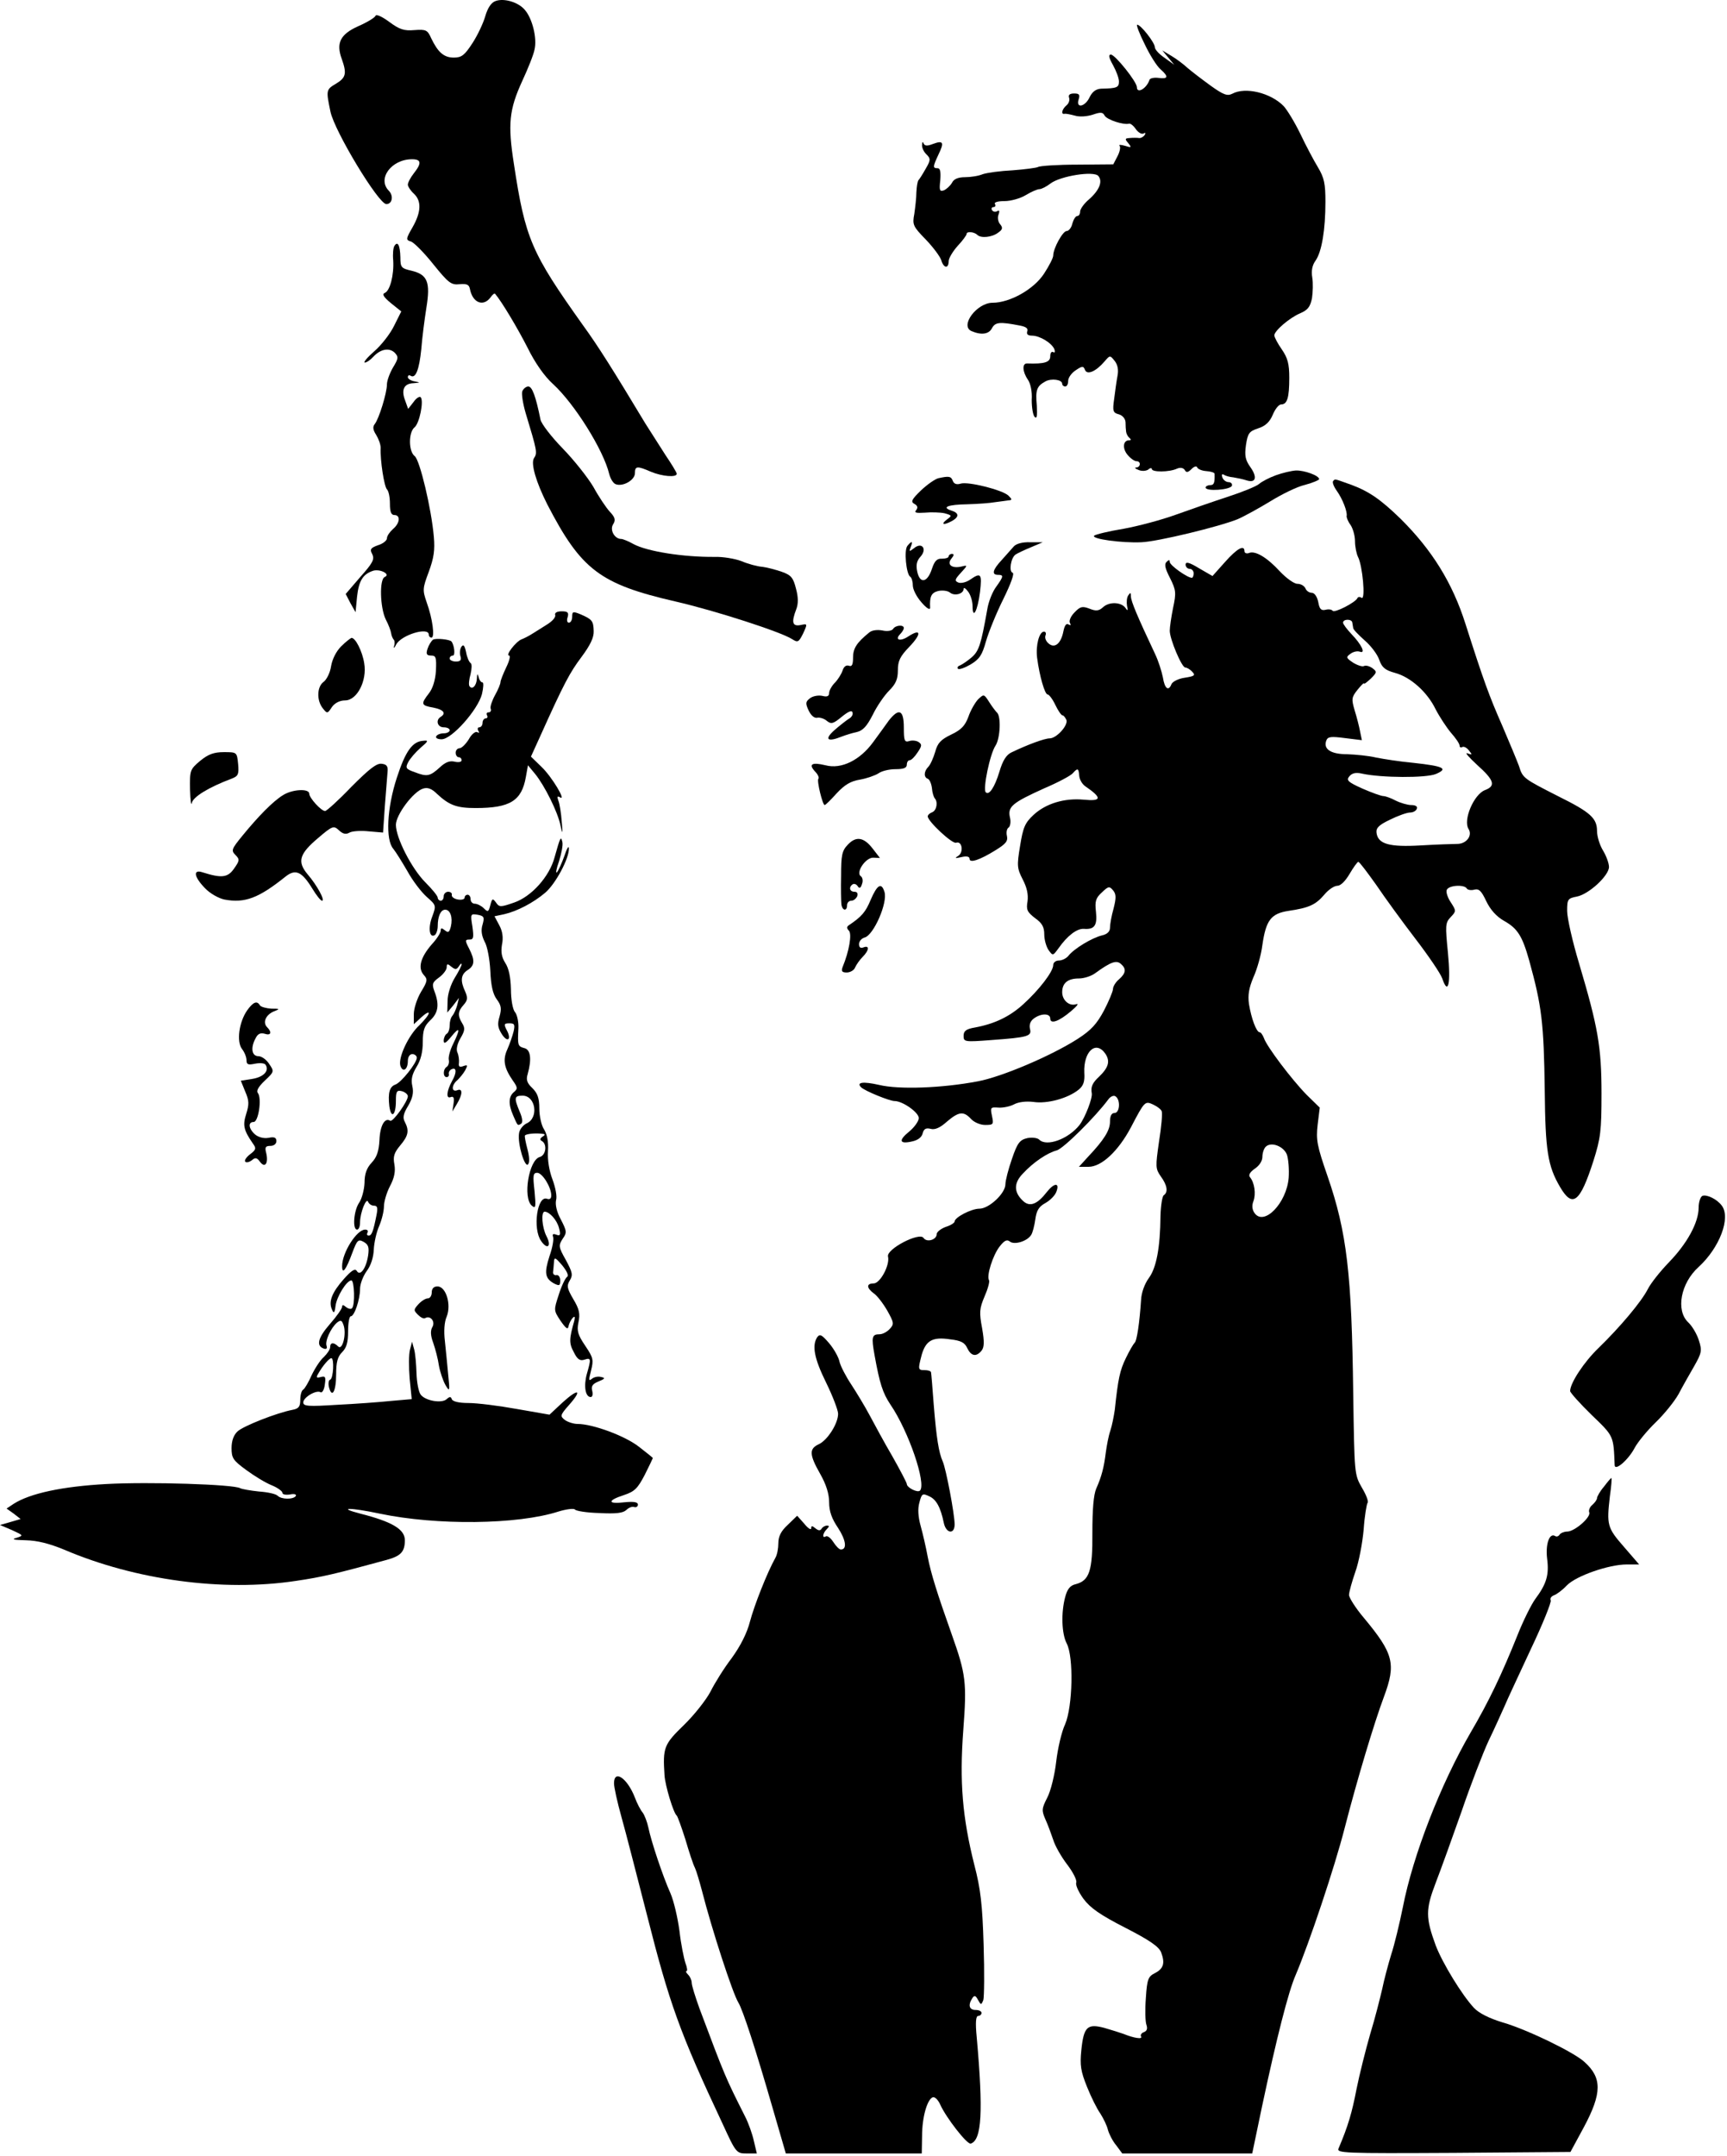 <?xml version="1.0" encoding="UTF-8"?> <svg xmlns="http://www.w3.org/2000/svg" width="578" height="721" viewBox="0 0 578 721" fill="none"> <path d="M165.8 0.365C164.4 0.865 163.2 2.665 162.4 5.465C161.7 7.865 159.8 11.865 158.1 14.465C155.5 18.465 154.5 19.265 151.9 19.265C148.6 19.265 146.6 17.565 144.3 12.765C143.1 10.065 142.6 9.765 138.7 10.065C135.2 10.365 133.7 9.865 130.2 7.265C127.9 5.565 125.9 4.665 125.7 5.265C125.5 5.865 122.9 7.465 119.9 8.765C113.9 11.465 112.4 14.365 114.4 19.765C116.1 24.565 115.8 25.965 112.5 27.965C109.1 29.965 109.1 30.165 110.6 37.365C112 43.965 126.7 68.265 129.3 68.265C131.3 68.265 131.8 65.465 130.1 63.765C126.2 59.765 131 53.265 137.9 53.265C141 53.265 141.2 54.565 138.5 57.965C137.4 59.365 136.5 61.065 136.5 61.765C136.5 62.365 137.4 63.765 138.5 64.765C141.1 67.165 141 70.865 138.1 75.965C135.8 79.965 135.8 80.265 137.5 80.765C138.5 81.065 141.9 84.465 145 88.365C150.1 94.665 151 95.365 153.8 95.065C156.3 94.865 157 95.165 157.3 96.765C158.2 101.265 161.7 102.665 164.1 99.565C164.8 98.565 165.5 97.965 165.7 98.265C168 100.965 173.4 110.065 176.6 116.365C179 121.265 182.2 125.865 185.1 128.465C192.3 135.065 202 150.565 203.9 158.565C204.3 160.065 205.2 161.665 206.1 161.965C208.5 162.865 212.5 160.565 212.5 158.265C212.5 155.865 213.2 155.765 217.8 157.765C221.6 159.365 226.5 159.765 226.5 158.465C226.5 158.065 224.8 155.265 222.7 152.165C220.7 149.065 217.7 144.365 216 141.665C205.4 124.065 200.2 115.765 195.1 108.765C177.8 84.465 175.8 79.865 172 54.865C169.9 41.465 170.4 36.665 174.8 27.065C176.7 22.965 178.6 18.265 178.9 16.565C179.8 12.865 178.2 6.265 175.7 3.365C173.6 0.765 168.7 -0.735 165.8 0.365Z" fill="black"></path> <path d="M383.1 14.764C384.8 18.364 387.2 22.165 388.4 23.165C391.2 25.665 391 26.465 387.8 26.064C386.2 25.864 384.8 26.165 384.7 26.765C383.7 29.665 380.5 31.465 380.5 29.165C380.5 27.364 373.2 18.265 371.8 18.265C370.9 18.265 371.1 19.265 372.5 21.765C373.6 23.765 374.5 26.165 374.5 27.265C374.5 29.265 373.8 29.564 368.5 29.665C366.8 29.765 365.6 30.665 364.7 32.465C363.2 35.764 360 36.364 361 33.264C361.5 31.665 361.2 31.265 359.5 31.265C358 31.265 357.5 31.765 357.8 32.664C358.1 33.465 357.7 34.664 356.9 35.264C355.4 36.565 355 38.364 356.3 38.065C356.7 37.965 358.2 38.264 359.7 38.664C361.3 39.164 363.8 38.965 365.7 38.364C368.3 37.465 369.1 37.465 369.7 38.664C370.5 40.065 376 41.864 377.9 41.364C378.4 41.264 379.4 42.065 380.2 43.264C381 44.364 382.1 44.965 382.7 44.664C383.4 44.264 383.5 44.465 383.1 45.164C382.7 45.764 381.8 46.264 381.2 46.164C380.5 46.065 379.2 46.065 378.1 46.164C376.5 46.264 376.4 46.465 377.6 47.864C378.8 49.364 378.7 49.465 376.5 48.764C375.1 48.364 374.3 48.364 374.7 48.764C375.1 49.164 374.8 50.764 374 52.264L372.6 54.965L360.6 55.065C354 55.065 348 55.465 347.4 55.864C346.8 56.164 342.9 56.664 338.9 56.965C334.8 57.164 330.4 57.764 328.9 58.264C327.5 58.864 324.8 59.264 323 59.264C320.7 59.264 319.2 59.864 318.6 61.164C318 62.164 316.8 63.264 315.9 63.664C314.5 64.165 314.3 63.664 314.7 60.264C314.9 57.465 314.7 56.264 313.8 56.264C312.1 56.264 312.2 55.764 314.1 51.664C316.1 47.565 315.7 46.864 312.2 48.164C310.4 48.864 309.5 48.864 309.1 47.965C308.9 47.264 308.6 47.465 308.6 48.465C308.5 49.364 309.2 50.864 310.1 51.664C311.5 53.065 311.5 53.565 309.8 56.465C308.8 58.264 307.7 59.965 307.4 60.264C307.1 60.565 306.8 62.364 306.7 64.264C306.7 66.165 306.3 69.465 306 71.564C305.3 75.165 305.6 75.764 309.8 80.064C312.3 82.665 314.6 85.764 315 86.965C315.8 89.764 317.5 89.965 317.5 87.365C317.5 86.365 318.9 84.064 320.5 82.264C322.2 80.465 323.5 78.665 323.5 78.264C323.5 77.264 326.1 77.564 327.1 78.564C328.3 79.764 332 79.365 334 77.865C335.6 76.764 335.7 76.165 334.7 74.965C334 74.165 333.8 72.665 334.2 71.764C334.6 70.564 334.5 70.165 333.7 70.665C333.1 70.965 332.4 70.865 332 70.264C331.7 69.764 331.9 69.264 332.5 69.264C333.1 69.264 333.3 68.764 333 68.264C332.6 67.665 333.9 67.264 336.2 67.264C338.3 67.264 341.5 66.365 343.3 65.264C345.1 64.165 347.2 63.264 347.9 63.264C348.6 63.264 350.3 62.364 351.6 61.364C354.9 58.864 366.1 57.065 367.6 58.864C369.1 60.664 368 63.565 364.5 66.665C362.8 68.064 361.5 69.965 361.5 70.764C361.5 71.564 361.1 72.264 360.5 72.264C360 72.264 359.3 73.365 358.9 74.764C358.6 76.165 357.7 77.264 357 77.264C355.7 77.264 352.5 83.064 352.5 85.465C352.5 86.264 351.1 88.965 349.4 91.564C346 96.764 338 101.264 332.2 101.264C326.9 101.264 321.1 109.064 325.2 110.764C328.5 112.164 331 111.764 332 109.764C333.1 107.764 334.5 107.564 341.2 108.864C343.4 109.264 344.2 109.864 343.8 110.864C343.5 111.764 344 112.264 345.4 112.264C348 112.264 352.1 114.764 352.9 116.864C353.2 117.764 353 118.064 352.5 117.764C351.9 117.464 351.5 118.064 351.5 119.164C351.5 121.164 349.6 121.764 343.8 121.564C342 121.464 342.2 124.364 344 126.964C344.9 128.264 345.5 130.964 345.3 133.764C345.3 136.264 345.7 138.864 346.3 139.464C347 140.164 347.2 139.164 347 135.664C346.5 130.364 347 129.164 349.9 127.564C351.9 126.464 355.5 126.964 355.5 128.364C355.5 128.864 356 129.264 356.5 129.264C357.1 129.264 357.5 128.464 357.5 127.364C357.5 126.364 358.6 124.764 360 123.864C362.2 122.364 362.6 122.364 363.1 123.664C363.8 125.564 366.8 124.264 369.7 120.864C371.5 118.764 371.5 118.764 373.1 120.764C374.1 122.064 374.4 123.764 374 125.764C373.7 127.364 373.2 130.864 372.9 133.364C372.3 137.464 372.5 138.064 374.4 138.564C375.6 138.864 376.6 139.964 376.7 141.164C376.7 142.364 376.8 143.864 376.9 144.464C377 145.164 377.5 146.064 378 146.464C378.6 146.964 378.6 147.264 377.9 147.264C375.8 147.264 375.6 150.064 377.4 152.164C378.4 153.364 379.7 154.264 380.4 154.264C381.9 154.264 381.8 156.264 380.3 156.364C379.6 156.364 379.9 156.764 381 157.164C382.1 157.664 383.5 157.564 384.3 157.064C384.9 156.464 385.5 156.464 385.5 156.864C385.5 157.964 391.3 157.964 393.9 156.764C395 156.264 396 156.464 396.5 157.164C397 158.164 397.6 158.064 398.8 156.864C399.7 155.964 400.5 155.764 400.7 156.364C400.9 156.864 402.2 157.464 403.7 157.564C405.2 157.664 406.5 158.064 406.5 158.464C406.6 161.564 406.3 162.264 405 162.264C404.2 162.264 403.5 162.664 403.5 163.064C403.5 164.464 411.8 163.864 412.3 162.464C412.5 161.864 412 161.264 411.2 161.264C410.4 161.264 409.4 160.564 409.1 159.664C408.8 158.764 408.9 158.464 409.6 158.764C410.1 159.164 411.6 159.564 412.8 159.664C414 159.864 416 160.264 417.2 160.664C420.3 161.664 420.9 159.664 418.5 156.264C416.8 153.864 416.5 152.464 417 148.864C417.6 144.864 418.1 144.264 421.1 143.264C423.6 142.464 425 141.064 426 138.664C426.8 136.764 428 135.264 428.8 135.264C430.8 135.264 431.5 133.064 431.5 126.364C431.5 121.764 431 119.764 429 116.864C427.6 114.864 426.5 112.764 426.5 112.164C426.5 110.664 431.6 106.264 435.2 104.764C437.7 103.664 438.5 102.664 439.1 99.764C439.4 97.764 439.5 94.665 439.2 92.865C438.8 90.564 439.2 88.665 440.3 87.165C442.4 84.165 443.6 76.764 443.6 67.465C443.6 61.465 443.2 59.465 441.1 55.965C439.7 53.664 437 48.565 435.2 44.764C433.3 40.864 430.8 36.764 429.6 35.465C425.3 31.064 416.8 28.965 412.4 31.364C410.8 32.164 409.5 31.765 405.2 28.665C402.3 26.564 398.9 23.965 397.5 22.765C396.1 21.465 393.7 19.665 392 18.665L389 16.864L391 19.265L393 21.665L389.8 19.364C388 18.165 386.5 16.564 386.5 15.764C386.5 14.264 381.8 8.264 380.6 8.264C380.2 8.264 381.3 11.165 383.1 14.764Z" fill="black"></path> <path d="M132 82.265C131.6 82.865 131.4 84.965 131.6 87.065C131.9 92.065 130.5 97.265 128.8 97.965C127.8 98.365 128.3 99.265 130.8 101.365L134.3 104.165L131.9 108.965C130.6 111.665 127.6 115.465 125.3 117.465C122.9 119.565 121.5 121.265 122.1 121.265C122.7 121.265 124 120.365 124.9 119.365C127.3 116.765 130.2 116.165 132.1 117.965C133.4 119.365 133.4 119.865 131.5 122.965C130.4 124.865 129.5 127.365 129.5 128.565C129.5 131.465 126.8 140.165 125.4 141.865C124.7 142.765 124.8 143.765 125.9 145.465C126.7 146.765 127.4 148.665 127.4 149.765C127.2 154.065 128.6 162.765 129.5 163.665C130.1 164.265 130.5 166.365 130.5 168.465C130.5 171.165 130.9 172.265 132 172.265C134.1 172.265 133.9 174.965 131.5 176.965C130.4 177.965 129.5 179.265 129.5 180.065C129.5 180.765 128.2 181.865 126.5 182.365C124 183.265 123.7 183.765 124.6 185.365C125.4 187.065 124.8 188.265 120.6 192.965L115.7 198.665L117.3 201.765L119 204.765L119.5 199.565C120.1 194.165 121.5 191.965 125 190.865C127.3 190.265 130.8 192.065 128.8 192.965C126.9 193.665 127.2 203.265 129.1 207.165C130 208.865 130.8 210.965 130.9 211.765C131 212.565 131.4 213.465 131.7 213.865C132.1 214.165 132.2 215.165 131.9 216.065C131.6 217.065 132 216.765 132.6 215.565C134.3 212.365 143.5 209.565 143.5 212.265C143.5 212.765 143.9 213.265 144.4 213.265C145.6 213.265 144.8 206.965 142.8 201.465C141.4 197.365 141.4 196.865 143.5 191.265C145.2 186.665 145.6 183.965 145.2 179.565C144.4 170.165 140.5 153.865 138.8 152.565C136.7 150.965 136.7 144.665 138.7 142.965C140.4 141.665 141.9 134.065 140.8 132.865C140.4 132.465 139.3 133.165 138.4 134.465L136.6 136.765L135.6 133.965C134.2 130.365 135.2 128.265 138.4 128.165C140.7 127.965 140.8 127.965 138.8 127.565C137.5 127.365 136.5 126.665 136.5 126.165C136.5 125.565 136.9 125.365 137.4 125.665C139.1 126.765 140.3 123.665 141 116.765C141.3 112.865 142.1 106.765 142.7 102.965C144.1 94.365 143.1 91.865 137.8 90.565C134.3 89.765 134 89.465 134 86.065C133.9 82.065 133.1 80.465 132 82.265Z" fill="black"></path> <path d="M174.8 130.865C174.5 131.765 175 134.965 175.9 138.065C179.8 150.965 179.9 151.465 178.7 153.265C177.6 155.065 179.4 161.265 183.2 168.765C194.5 190.565 200.8 195.365 226 201.165C239.5 204.265 261.4 211.365 265.1 213.765C267 214.965 267.3 214.865 268.8 211.865C270.3 208.565 270.3 208.565 267.9 209.065C265.2 209.565 264.8 208.165 266.5 203.765C267.2 201.965 267.2 199.765 266.4 196.865C265.5 193.265 264.8 192.365 261.7 191.265C259.7 190.565 256.7 189.765 255 189.565C253.4 189.465 250.2 188.565 248.1 187.665C246 186.865 241.9 186.165 239.1 186.265C228.9 186.365 216.6 184.465 212 181.965C210.4 181.065 208.5 180.265 207.9 180.265C205.7 180.265 204 177.265 205.2 175.365C206.1 173.965 205.9 173.065 204.1 171.165C202.9 169.865 200.4 166.165 198.6 162.865C196.7 159.665 192.1 153.865 188.3 149.965C184.5 146.065 181.2 141.765 180.9 140.365C179.3 132.465 178.1 129.265 176.8 129.265C176.1 129.265 175.2 129.965 174.8 130.865Z" fill="black"></path> <path d="M427 158.965C424.8 159.765 422.3 161.065 421.4 161.865C420.5 162.665 415.8 164.565 410.9 166.165C406 167.765 398.2 170.465 393.5 172.165C388.8 173.865 381 175.965 376 176.865C371.1 177.665 366.6 178.765 366.2 179.165C365.1 180.265 375.5 181.665 382 181.365C387.4 181.165 408 176.165 414.2 173.665C416.3 172.765 421.2 170.065 425 167.765C428.9 165.365 434.1 162.765 436.8 162.165C439.4 161.465 441.5 160.565 441.5 160.265C441.5 159.065 436.5 157.265 433.7 157.365C432.2 157.465 429.2 158.165 427 158.965Z" fill="black"></path> <path d="M314 159.965C312.9 160.265 310.3 162.065 308.2 164.065C305.1 167.065 304.7 167.865 306.1 168.565C307.1 169.165 307.3 169.765 306.6 170.665C305.9 171.465 306.6 171.665 309.6 171.465C311.7 171.265 314.7 171.365 316.1 171.665C318.6 172.365 318.7 172.465 316.9 173.765C314.7 175.465 315.8 175.765 318.6 174.265C321.1 172.865 321 171.565 318.4 170.765C315 169.665 317.2 168.765 323.8 168.665C327.2 168.565 331.4 168.265 333 167.965C334.7 167.765 336.7 167.465 337.5 167.365C338.8 167.265 338.8 167.065 337.5 165.765C335.5 163.865 324 160.965 321.5 161.765C320.2 162.165 319.3 161.865 318.9 160.865C318.3 159.265 317.6 159.165 314 159.965Z" fill="black"></path> <path d="M446.2 160.865C445.8 161.265 446.4 162.765 447.4 164.165C449.4 166.965 451 171.265 450.7 172.565C450.6 172.965 451.1 174.365 452 175.565C452.8 176.765 453.5 179.165 453.5 181.065C453.5 182.865 454 185.265 454.5 186.265C456 189.065 457.1 200.765 455.7 199.965C455.2 199.565 454.5 199.565 454.3 200.065C453.7 201.465 446.6 205.165 446 204.265C445.7 203.865 444.7 203.665 443.6 203.965C442.2 204.265 441.6 203.765 441.2 201.365C440.8 199.465 439.9 198.265 439 198.265C438.1 198.265 437.2 197.565 436.9 196.765C436.5 195.965 435.4 195.265 434.2 195.265C433.1 195.265 430.5 193.365 428.4 191.165C424.1 186.465 420.1 184.065 418 184.965C417.2 185.265 416.5 184.965 416.5 184.365C416.5 182.065 414 183.465 410 187.965L405.8 192.665L401.3 190.065C398 188.065 396.8 187.765 396.8 188.865C396.8 189.565 397.4 190.265 398.2 190.265C398.9 190.265 399.5 190.965 399.5 191.765C399.5 192.565 399.2 193.265 398.9 193.265C397.4 193.265 391.5 189.065 391.5 187.965C391.5 187.165 391.2 187.165 390.4 187.965C389.6 188.765 390 190.265 391.6 193.365C393.6 197.365 393.7 198.265 392.6 203.365C392 206.365 391.5 209.765 391.5 210.965C391.5 213.765 395.5 223.265 396.7 223.265C397.2 223.265 398.3 223.865 399 224.665C400.2 225.865 399.8 226.165 396.6 226.665C394.4 226.965 392.5 227.965 392.1 228.765C391.1 231.365 389.8 230.365 389.2 226.565C388.8 224.565 387.7 221.065 386.6 218.765C380.7 206.265 378.5 201.065 378.5 199.465C378.5 198.165 378.3 198.065 377.6 199.165C377.1 199.865 377 201.465 377.2 202.665C377.6 204.265 377.4 204.465 376.7 203.365C375.3 201.365 371.3 201.165 369.2 203.065C367.8 204.365 366.8 204.465 364.6 203.565C362.2 202.665 361.5 202.865 359.6 204.865C358.3 206.165 357.7 207.765 358.1 208.365C358.5 209.165 358.4 209.265 357.6 208.865C356.9 208.365 356.3 209.165 355.9 211.165C355.1 215.265 353 216.965 351 215.265C350.1 214.565 349.6 213.365 349.9 212.565C350.2 211.865 350 211.265 349.4 211.265C347.8 211.265 346.6 215.865 347.1 219.965C347.9 226.165 349.7 232.265 350.6 232.265C351.1 232.265 352.3 233.865 353.2 235.765C354.1 237.665 355.2 239.265 355.6 239.265C356 239.265 356.5 239.965 356.9 240.765C357.6 242.565 353.6 246.965 351.3 246.965C349.6 246.965 343.9 249.065 338.5 251.665C336.8 252.465 335.6 254.365 334.5 258.065C332.9 263.365 331 266.165 329.9 264.965C328.9 263.965 331.3 252.165 333.2 249.365C334.8 246.865 335.1 239.365 333.6 238.265C333.3 237.965 332.1 236.465 331.1 234.865C329.3 232.065 329.3 232.065 327.3 233.965C326.3 235.065 324.8 237.665 324.1 239.765C323 242.665 321.8 244.065 318.4 245.665C314.9 247.365 313.8 248.465 313 251.465C312.4 253.465 311.4 255.765 310.7 256.465C309.2 257.965 309.1 259.965 310.5 260.465C311.1 260.665 311.7 262.065 311.9 263.565C312 265.065 312.5 266.565 312.8 266.965C314 268.165 313.5 271.065 312 271.665C311.2 271.965 310.5 272.565 310.5 273.065C310.5 274.665 318.7 282.365 320 281.865C322 281.165 322.6 285.065 320.7 286.265C319.4 287.065 319.6 287.165 321.8 286.665C323.5 286.265 324.5 286.465 324.5 287.265C324.5 288.765 327.9 287.665 333.2 284.365C336.6 282.265 337.4 281.365 337 279.565C336.7 278.365 337 277.065 337.6 276.765C338.1 276.365 338.4 274.865 338 273.365C337.2 269.765 338.9 268.465 349.5 263.665C354.2 261.665 358.5 259.365 359.1 258.565C360.7 256.765 361 256.965 361.2 259.465C361.3 260.765 362.2 262.265 363.2 262.965C368.9 266.865 368.8 268.065 362.7 267.465C356.2 266.865 350 268.765 345.9 272.565C343 275.265 342.4 276.765 341.4 282.965C340.3 289.565 340.4 290.465 342.3 294.165C343.7 296.865 344.2 299.165 343.9 301.465C343.4 304.265 343.8 305.065 346.4 307.065C348.8 308.765 349.5 310.065 349.5 312.565C349.5 314.365 350.2 316.765 351 317.865C352.4 319.765 352.4 319.665 354.2 317.265C357.2 312.965 360.4 310.565 362.7 310.665C366.3 310.965 367.3 309.565 366.8 304.965C366.4 301.465 366.7 300.365 368.8 298.465C371 296.365 371.3 296.365 372.5 297.765C373.6 299.065 373.6 300.265 372.7 303.865C372 306.265 371.5 309.165 371.5 310.265C371.5 311.565 370.6 312.465 368.8 312.865C365.5 313.665 359.5 317.265 357.6 319.665C356.9 320.565 355.4 321.265 354.4 321.265C353.3 321.265 352.5 321.965 352.5 322.765C352.5 324.965 347.8 331.065 342.5 335.865C337.9 340.065 332.8 342.465 326.3 343.665C323.3 344.165 322.5 344.865 322.5 346.465C322.5 348.465 322.8 348.565 331.8 347.865C344.2 346.965 345.4 346.565 344.7 344.065C344.4 342.665 344.9 341.465 346 340.665C348.4 338.865 351.5 338.865 351.5 340.665C351.5 342.665 354.4 341.665 358.5 338.165C360.4 336.565 361.2 335.565 360.2 335.865C357.9 336.665 355.5 334.565 355.5 331.865C355.5 328.765 357.4 327.265 361.1 327.265C362.8 327.265 365.3 326.465 366.6 325.465C371.7 321.765 373.6 321.065 375.1 322.365C377 323.965 376.9 325.465 374.5 327.565C373.4 328.465 372.5 329.965 372.5 330.765C372.5 331.565 371.1 334.865 369.5 337.965C367.1 342.465 365.2 344.565 360.7 347.465C351.8 353.165 335.3 360.165 327.3 361.665C315.2 363.965 300.8 364.465 294.2 362.865C288.9 361.665 286.5 361.965 288.2 363.665C289.4 364.865 297.7 368.265 299.4 368.265C302.1 368.265 307.5 372.065 307.5 373.965C307.5 374.965 306.1 376.965 304.3 378.465C300.6 381.465 301 382.765 305.3 381.765C307.2 381.365 308.5 380.365 308.8 379.065C309.2 377.565 309.9 377.165 311.5 377.565C312.9 377.965 314.7 377.165 316.9 375.165C320.9 371.765 322.5 371.565 325 374.265C326 375.365 328.1 376.265 329.7 376.265C332.5 376.265 332.6 376.065 332 373.265C331.4 370.365 331.5 370.265 334.2 370.465C335.7 370.565 338.1 370.065 339.4 369.365C340.9 368.565 343.4 368.265 345.9 368.565C350.5 369.265 357.4 367.365 361 364.465C362.6 363.165 363.1 361.765 362.9 358.765C362.6 351.765 366.7 347.865 369.9 352.365C371.6 354.865 371.1 356.965 367.9 360.065C365.6 362.165 365 363.565 365.4 365.665C365.7 367.265 363.2 373.765 361.3 376.265C357.6 380.965 350.3 383.665 347.8 381.165C347.2 380.565 345.4 380.365 343.8 380.665C341.3 381.265 340.5 382.265 338.7 387.565C337.5 390.965 336.5 394.865 336.5 396.065C336.5 399.165 331 404.265 327.8 404.265C325.1 404.265 319.5 407.165 319.5 408.565C319.5 408.965 318.2 409.865 316.5 410.365C314.9 410.965 313.5 412.065 313.5 412.765C313.5 414.665 310.2 415.665 309.1 414.065C307.8 411.965 296.6 417.765 297.2 420.265C297.9 423.065 294.6 429.265 292.4 429.265C289.9 429.265 290 430.765 292.4 432.565C293.5 433.265 295.5 435.865 296.9 438.265C299.2 442.365 299.3 442.865 297.8 444.465C296.9 445.465 295.4 446.265 294.4 446.265C291.8 446.265 291.6 447.165 292.7 453.265C294.4 462.665 295.4 465.865 298 469.765C304.1 478.665 310.1 496.265 307.9 498.565C307.1 499.365 303.5 497.565 303.5 496.365C303.5 495.965 301.3 491.765 298.7 487.165C296 482.565 292.6 476.265 291 473.265C289.4 470.265 286.6 465.665 284.9 463.065C283.1 460.365 281.4 457.065 281 455.565C280.7 453.965 279.1 451.165 277.5 449.265C275 446.365 274.4 446.065 273.5 447.265C271.7 450.065 272.5 454.365 276.5 462.465C278.7 466.965 280.5 471.665 280.5 472.865C280.5 476.165 276.9 481.765 274 483.065C270.8 484.565 270.8 486.465 274.5 492.965C276.5 496.465 277.5 499.665 277.5 502.465C277.5 505.565 278.4 507.965 280.5 511.065C283.1 515.065 283.6 518.265 281.4 518.265C280.9 518.265 279.8 517.165 278.9 515.765C278 514.365 276.9 513.565 276.4 513.865C275.1 514.665 275.3 512.865 276.7 511.465C277.6 510.565 277.6 510.265 276.8 510.265C276.1 510.265 275.3 510.765 275 511.265C274.5 512.065 273.9 511.965 272.9 511.165C271.8 510.265 271.5 510.265 271.5 511.165C271.5 511.865 270.4 511.165 269.2 509.665L266.8 506.965L263.7 509.965C261.4 512.065 260.5 513.865 260.5 516.165C260.5 517.865 260.1 520.065 259.5 521.065C256.7 526.065 252.4 537.065 251 542.365C250 546.265 247.8 550.565 244.9 554.565C242.3 557.965 239.2 562.965 237.8 565.765C236.4 568.465 232.4 573.565 228.9 576.965C222.2 583.465 221.8 584.465 222.4 593.765C222.6 597.165 225.4 606.465 226.5 607.265C226.8 607.565 228.1 611.165 229.4 615.265C230.6 619.365 232 623.665 232.6 624.765C233.1 625.865 234.1 629.265 234.9 632.265C238.3 645.565 245.2 666.665 247.1 669.765C248.6 672.165 253 685.665 258.7 705.465L263 720.265H285.7H308.5L308.6 714.465C308.6 708.165 310.3 702.165 312.2 701.465C312.9 701.265 314 702.365 314.7 703.965C316.7 708.365 323.7 717.365 324.9 716.965C328.6 715.765 329.1 706.265 326.9 681.465C326.4 676.365 326.6 674.265 327.4 674.265C328 674.265 328.5 673.765 328.5 673.265C328.5 672.665 327.6 672.265 326.5 672.265C324.4 672.265 323.9 670.665 325.4 668.365C326.1 667.265 326.5 667.365 327.3 668.865C328.3 670.665 328.4 670.665 329.1 668.965C329.4 667.965 329.5 659.665 329.2 650.465C328.8 637.165 328.2 631.765 326.1 623.765C322.1 607.865 321.1 595.965 322.4 578.665C323.6 562.665 323.3 560.065 318.5 546.565C313.6 532.765 311.6 526.365 310.5 520.765C309.9 517.465 308.8 512.765 308.1 510.265C307.3 507.365 307.1 504.665 307.7 502.565C308.5 499.565 308.7 499.365 311 500.465C313.3 501.465 314.8 504.065 315.9 509.465C316.7 512.965 319.5 513.265 319.5 509.865C319.5 506.465 316.6 491.165 315.5 488.765C314.2 485.865 313.4 480.965 312.5 469.765C312.1 464.265 311.7 459.465 311.6 458.965C311.5 458.565 310.6 458.265 309.5 458.265C307.2 458.265 307.2 458.065 308.5 453.065C309.9 448.365 312.1 447.065 318 447.965C321.6 448.365 322.9 449.065 323.7 450.865C325 453.565 326.7 453.965 328.5 451.765C329.4 450.665 329.5 448.865 328.7 444.265C327.7 438.965 327.8 437.665 329.5 433.665C330.6 431.165 331.3 428.665 331 428.165C330.1 426.765 332.3 419.765 334.6 416.865C336.2 414.865 337 414.465 338 415.265C339.5 416.465 343.8 415.165 345.1 413.065C345.6 412.365 346.2 409.965 346.5 407.865C346.9 404.865 347.7 403.565 349.9 402.365C351.5 401.465 353.2 399.765 353.6 398.465C354.7 395.465 352.8 395.565 350.3 398.765C347.2 402.765 344.7 403.765 342.5 401.765C339.3 398.865 339.2 395.765 342.3 392.565C345.9 388.665 350.6 385.565 353.7 384.765C355.9 384.165 366.6 373.565 370.9 367.765C371.6 366.765 372.7 366.265 373.3 366.665C375.1 367.765 374.8 372.265 373 372.265C372 372.265 371.5 373.265 371.5 375.165C371.5 378.065 369.5 381.265 364.1 386.965L361.1 390.265H364.3C368.7 390.265 374.3 384.965 378.5 377.065C383.1 368.265 383.2 368.165 386 369.465C387.3 370.065 388.6 371.065 388.8 371.665C389.1 372.365 388.7 376.865 387.9 381.865C386.7 390.265 386.7 390.865 388.5 393.465C390.7 396.465 391 398.765 389.5 399.765C389 400.065 388.5 403.165 388.4 406.565C388.3 417.465 387 424.065 384.5 427.465C383.1 429.365 382 432.365 381.9 434.765C381.4 442.265 380.5 448.665 379.7 449.165C379.3 449.565 378 451.765 376.8 454.265C374.8 458.365 374.2 461.165 373.1 471.565C372.8 473.565 372.2 476.765 371.6 478.565C371 480.265 370.4 483.565 370.1 485.765C369.5 490.665 368.7 493.865 366.9 497.865C366 499.965 365.6 504.765 365.6 512.665C365.7 525.465 364.6 528.665 360 529.865C358.2 530.265 357.2 531.465 356.5 534.165C355.1 539.365 355.3 546.365 357 549.665C359.4 554.165 359 570.765 356.5 576.665C355.3 579.165 354 584.865 353.5 589.165C353 593.565 351.7 598.965 350.5 601.265C348.6 604.965 348.6 605.565 349.9 608.565C350.7 610.265 351.8 613.365 352.5 615.365C353.1 617.365 355.2 621.065 357.2 623.665C359.1 626.165 360.5 628.865 360.2 629.665C359.9 630.465 361 632.865 362.6 635.065C364.9 638.165 368.2 640.465 376.6 644.765C384.8 648.965 387.8 651.065 388.6 652.965C390 656.665 389.4 658.465 386.5 659.965C384.3 661.065 383.9 661.965 383.5 668.265C383.2 672.165 383.3 676.265 383.7 677.265C384.1 678.465 383.9 679.265 382.9 679.665C382 679.965 381.6 680.665 381.9 681.165C382.5 682.165 379.4 681.665 376 680.265C374.9 679.865 372 678.965 369.6 678.265C363.9 676.765 362.7 677.865 361.9 685.765C361.4 690.765 361.7 692.765 363.8 697.965C365.2 701.465 367.2 705.465 368.3 706.965C369.3 708.565 370.5 710.965 370.8 712.365C371.2 713.765 372.4 716.165 373.6 717.565L375.6 720.265H397.4H419.1L422.4 704.465C427.3 681.465 431.2 666.165 433.6 660.665C438.2 649.865 446.7 624.465 450 611.565C454.2 595.265 459.9 576.265 463.2 567.465C467.3 556.465 466.4 553.065 456.5 541.165C453.7 537.865 451.5 534.365 451.5 533.465C451.5 532.465 452.5 528.965 453.6 525.765C454.8 522.465 456 516.065 456.4 511.565C456.7 507.065 457.4 503.065 457.7 502.665C458.1 502.265 457.3 500.065 455.8 497.565C453.3 493.165 453.3 493.165 452.9 465.965C452.4 426.165 450.8 412.165 444.3 393.365C440.8 383.265 440.4 381.265 441 376.165L441.7 370.465L437.3 366.165C432.3 361.065 423.9 349.965 423 347.165C422.6 346.165 422 345.265 421.6 345.265C420.5 345.265 418.8 340.665 418 335.765C417.6 332.765 418 330.465 419.5 326.865C420.7 324.265 422.1 319.365 422.5 316.065C423.7 307.765 425.4 305.565 431.2 304.665C438 303.665 440.3 302.665 443.2 299.265C444.5 297.665 446.5 296.265 447.6 296.265C448.7 296.265 450.3 294.665 451.7 292.265C453 290.065 454.3 288.265 454.6 288.265C455 288.265 457.6 291.765 460.6 295.965C463.5 300.265 469.4 308.365 473.7 313.965C478 319.565 482.1 325.565 482.7 327.265C484.7 333.165 485.6 328.965 484.6 318.665C483.7 309.565 483.7 308.665 485.5 306.765C487.4 304.765 487.4 304.665 485.6 301.865C484.5 300.265 483.9 298.365 484.2 297.665C484.8 296.065 490.1 295.765 490.9 297.165C491.2 297.665 492.4 297.865 493.4 297.565C495 297.165 495.8 297.965 497.4 301.365C498.8 304.265 500.8 306.565 503.5 308.065C507.9 310.565 509.5 313.065 511.8 321.265C516 336.465 516.7 342.065 517 364.765C517.2 384.865 518 389.965 522.1 396.965C526.3 404.165 528.8 402.265 533.3 388.265C535.7 380.665 536 378.265 536 365.765C536 350.065 534.8 343.465 528.5 322.265C526.3 314.965 524.5 307.065 524.5 304.665C524.5 300.765 524.7 300.465 527.8 299.865C531.8 299.065 538.5 292.865 538.5 289.965C538.5 288.765 537.6 286.265 536.5 284.465C535.4 282.665 534.5 279.765 534.5 277.965C534.5 273.665 532.3 271.665 521.6 266.365C510 260.465 509.6 260.265 508.4 256.265C507.7 254.365 505.2 248.365 502.8 242.765C498.4 232.765 496.6 227.865 490.5 208.765C486.1 194.865 479.2 183.865 468.7 173.465C462.1 167.065 458.2 164.365 452.3 162.165C446.1 159.965 447 160.165 446.2 160.865ZM452.6 208.265C452.7 208.765 452.8 209.665 452.9 210.065C452.9 210.565 454.7 212.365 456.7 214.165C458.8 215.965 461 218.865 461.6 220.665C462.5 223.265 463.6 224.165 466.9 225.065C472.1 226.465 477.7 231.465 480.5 237.265C481.8 239.765 484.1 243.265 485.6 245.065C487.2 246.865 488.5 248.765 488.5 249.365C488.5 249.965 488.9 250.165 489.4 249.865C489.9 249.565 490.9 250.065 491.6 250.965C492.8 252.465 492.8 252.565 491.1 251.965C490.1 251.565 491.6 253.265 494.4 255.865C500.1 260.965 500.7 262.865 497 264.265C493.3 265.665 489.6 274.265 491.5 277.265C492.9 279.465 490.8 282.265 487.7 282.265C486.2 282.265 480.7 282.465 475.5 282.765C465.1 283.365 461.2 282.365 460.7 278.565C460.5 276.965 461.4 275.965 465.2 274.165C467.8 272.865 470.9 271.765 471.9 271.765C473 271.765 474 271.165 474.2 270.465C474.5 269.765 473.8 269.265 472.3 269.265C471.1 269.265 468.7 268.565 467.1 267.765C465.6 266.965 463.7 266.265 463 266.265C462.3 266.265 459.2 265.165 456 263.765C451.1 261.565 450.5 260.965 451.6 259.665C452.5 258.565 453.8 258.265 455.9 258.765C462.3 260.165 477.3 260.265 480.6 258.865C484.8 257.065 483.2 256.265 473.2 255.165C468.7 254.765 463 253.865 460.5 253.365C458 252.765 453.7 252.365 450.9 252.265C445.4 252.265 442.8 250.565 443.9 247.665C444.4 246.365 445.5 246.265 450.1 246.865L455.8 247.565L455.2 244.665C454.9 243.065 454.1 239.865 453.4 237.665C452.3 233.865 452.3 233.265 454.3 230.765C455.5 229.265 456.5 228.265 456.5 228.565C456.5 228.965 457.5 228.165 458.8 226.965C460.9 224.865 460.9 224.665 459.3 223.465C458.3 222.765 457.1 222.465 456.5 222.765C456 223.065 454.4 222.565 452.9 221.665C450.5 220.065 450.4 219.765 452 218.665C452.9 217.965 454.3 217.665 455.1 217.965C457.2 218.765 455.7 215.565 452.3 212.065C450.8 210.465 449.5 208.765 449.5 208.265C449.5 206.965 452.5 206.965 452.6 208.265ZM430.7 386.165C431.2 387.565 431.5 391.065 431.3 393.965C430.6 402.365 423.1 410.165 419.9 405.765C419.1 404.665 418.9 403.265 419.5 401.765C420.4 399.365 419.9 395.565 418.3 393.665C417.8 392.965 418.4 391.965 420 390.865C421.5 389.865 422.5 388.265 422.5 386.965C422.5 385.665 423 384.165 423.6 383.565C425.4 381.765 429.6 383.365 430.7 386.165Z" fill="black"></path> <path d="M303.7 182.565C302.5 183.965 303.3 191.965 304.6 192.865C305.1 193.165 305.5 194.465 305.5 195.765C305.5 197.165 306.8 199.665 308.4 201.465C310.1 203.465 311.3 204.165 311.3 203.265C311.1 199.465 311.7 198.265 314 197.665C315.4 197.365 317.1 197.565 317.9 198.165C319.4 199.465 322.5 198.665 322.5 196.965C322.5 196.365 323.2 196.765 324 197.865C324.8 198.865 325.5 201.065 325.5 202.665C325.5 207.465 327.2 204.365 328 197.965C328.7 191.865 328.3 191.365 324.7 193.865C323.4 194.765 321.7 195.165 320.8 194.865C319.4 194.265 319.5 193.865 321.6 191.565C323.9 189.065 323.9 188.965 321.9 189.465C318.6 190.265 316.8 188.865 318.4 186.865C319.3 185.765 319.4 185.265 318.6 185.265C318 185.265 317.5 185.665 317.5 186.065C317.5 186.565 316.5 186.865 315.3 186.865C313.6 186.765 312.8 187.565 311.9 190.265C310.4 194.865 307.9 195.365 307 191.265C306.5 188.965 306.8 187.565 308.1 186.165C310.4 183.565 308.5 181.165 305.9 183.365C304.3 184.565 304.2 184.565 304.8 182.965C305.6 180.965 305.2 180.765 303.7 182.565Z" fill="black"></path> <path d="M339.3 182.765C338.6 183.565 336.8 185.565 335.3 187.265C332.2 190.565 331.8 192.265 334 192.265C336 192.265 335.9 192.765 333.4 196.265C332.2 197.865 330.8 201.265 330.4 203.965C328.3 215.765 327.6 217.765 325.2 219.865C323.8 221.065 322 222.265 321.3 222.565C320.6 222.765 320.3 223.265 320.6 223.665C321 224.065 322.9 223.365 324.8 222.265C327.8 220.465 328.7 219.165 330 214.465C330.9 211.365 333.5 204.965 335.8 200.365C338.3 195.265 339.6 191.765 338.9 191.565C337.6 191.165 338.3 186.565 339.9 185.465C340.5 185.065 342.8 183.965 345 183.065L349 181.365H344.8C342.2 181.265 340.1 181.865 339.3 182.765Z" fill="black"></path> <path d="M185.8 205.665C186.1 206.365 184.9 207.765 183.1 208.865C181.4 209.965 179.1 211.365 178 212.065C176.9 212.765 175.3 213.565 174.5 213.865C172.7 214.565 169 219.265 170.4 219.265C170.9 219.265 170.5 221.065 169.4 223.265C168.4 225.365 167.5 227.665 167.5 228.165C167.5 228.765 166.7 230.665 165.7 232.465C164.7 234.265 164 236.365 164.2 236.965C164.5 237.665 164.2 238.265 163.5 238.265C162.9 238.265 162.7 238.665 163 239.265C163.3 239.765 163.1 240.265 162.6 240.265C162 240.265 161.5 240.965 161.5 241.765C161.5 242.565 161 243.265 160.4 243.265C159.9 243.265 159.7 243.765 160.1 244.465C160.5 245.065 160.4 245.265 159.7 244.865C159.1 244.565 157.8 245.565 156.9 247.265C155.9 248.865 154.5 250.265 153.8 250.265C153.1 250.265 152.5 250.965 152.5 251.765C152.5 252.565 153 253.265 153.5 253.265C154.1 253.265 154.5 253.765 154.5 254.265C154.5 254.865 153.5 255.065 152.2 254.765C150.6 254.365 149.1 254.865 147.2 256.665C143.9 259.665 142.9 259.865 138.8 258.265C135.9 257.265 135.6 256.865 136.6 254.965C137.2 253.765 139.1 251.565 140.7 250.165C143.4 247.865 143.5 247.565 141.7 247.765C138 247.965 135.7 251.265 132.8 260.165C129.5 270.265 129 280.865 131.6 283.865C132.5 284.965 134.6 288.365 136.4 291.465C138.1 294.565 141 298.365 142.8 299.965C146 302.765 146 302.865 144.7 306.465C143.2 310.265 143.7 313.865 145.5 312.765C146 312.465 146.5 311.065 146.5 309.765C146.5 306.465 147.5 304.265 149 304.265C150.7 304.265 151.6 306.865 150.9 309.865C150.4 311.865 150 312.065 148.9 311.165C147.8 310.265 147.5 310.365 147.5 311.265C147.5 311.965 146.2 314.065 144.5 315.865C140.7 320.265 139.8 323.765 141.8 326.065C143.2 327.565 143.1 328.165 140.9 331.765C139.6 333.965 138.5 337.265 138.5 339.165V342.565L141 340.265C142.4 338.965 143.5 338.365 143.5 338.865C143.5 339.465 142.1 341.165 140.4 342.865C136.7 346.265 133.2 353.765 134 356.465C134.8 358.865 136.5 357.765 136.5 354.865C136.5 353.565 137.1 352.565 138 352.565C138.8 352.565 139.5 353.165 139.5 353.765C139.5 355.565 134.2 362.165 132.3 362.765C130.4 363.465 129.8 365.465 130.3 369.965C130.9 374.365 132.5 373.065 132.5 368.265C132.5 364.965 132.8 364.565 134.5 364.965C135.6 365.265 136.5 366.065 136.5 366.665C136.5 368.365 131.5 375.365 130.6 374.865C128.8 373.665 127.2 376.465 127 381.265C126.8 385.065 126.1 387.065 124.4 388.865C122.7 390.665 122 392.665 122 395.665C121.9 397.965 121.1 400.965 120.2 402.265C118.4 404.865 117.9 411.265 119.5 411.265C120.1 411.265 120.5 410.165 120.5 408.865C120.5 405.665 122.6 400.365 123.2 401.965C123.5 402.665 124.3 403.265 125.2 403.265C126.3 403.265 126.5 403.965 126 406.465C124.9 411.965 124.4 413.265 123.4 413.265C122.8 413.265 122.7 412.765 123 412.265C123.3 411.665 123 411.265 122.2 411.265C119.4 411.265 114.5 418.965 114.5 423.465C114.5 426.465 115.8 424.765 117.9 419.065C119.5 414.765 119.9 414.365 121.7 415.365C123.3 416.265 123.6 417.165 123.2 419.965C122.5 424.365 120.5 426.965 119.4 425.065C118.8 424.165 117.6 424.965 115.1 427.765C111.1 432.265 109.9 435.365 111.1 437.965C111.7 439.465 112 439.165 112.3 436.765C112.7 433.665 116 428.265 117.6 428.265C118.6 428.265 118.9 436.565 117.8 437.565C117.5 437.965 116.6 437.765 115.8 437.165C114.9 436.365 114.5 436.365 114.5 437.065C114.5 437.665 112.7 440.265 110.4 442.865C106.4 447.465 105.7 450.165 108.4 451.065C109.2 451.365 109.6 450.965 109.3 450.165C108.7 448.565 110.7 444.165 112.8 442.365C114.1 441.365 114.4 441.565 115 443.265C116 446.265 114.6 451.765 113.2 450.365C111.7 448.865 110.5 448.965 110.5 450.565C110.5 451.365 109.5 452.765 108.4 453.865C107.2 454.865 105.4 457.665 104.3 459.965C103.3 462.265 102 464.465 101.5 464.765C100.9 465.065 100.5 466.665 100.5 468.165C100.5 470.465 100 471.165 97.8 471.565C92.6 472.565 81.4 476.965 79.5 478.765C78.2 479.965 77.5 481.865 77.5 484.365C77.5 487.665 78 488.465 82.4 491.665C85.1 493.665 88.9 495.965 90.9 496.765C92.9 497.565 94.5 498.765 94.5 499.265C94.5 499.865 95.6 500.065 97 499.865C98.4 499.565 99.3 499.765 99 500.365C98.2 501.565 94.2 501.565 92.9 500.265C92.3 499.665 89.6 499.065 86.7 498.865C83.8 498.565 81 498.065 80.4 497.765C78.3 496.465 49.8 495.565 35.5 496.365C20.9 497.165 10.1 499.465 4.6 502.965L2.2 504.565L4.6 506.265L6.9 508.065L3.5 509.065L0 510.065L4 511.765C7.9 513.565 7.9 513.565 5.5 514.365C3.7 514.865 4.5 515.065 8.6 515.165C12.6 515.265 16.5 516.265 21.6 518.365C45.3 528.465 74.5 532.465 99 528.765C107.9 527.465 112.4 526.365 129.3 521.765C134.1 520.465 135.5 519.065 135.5 515.165C135.5 511.465 131.2 508.965 120.6 506.265C112.5 504.165 117.2 504.165 127.1 506.265C146.2 510.265 173.2 509.965 186.9 505.565C189.5 504.765 192 504.465 192.4 504.865C192.7 505.365 196.4 505.965 200.6 506.065C206.2 506.365 208.5 506.065 209.6 505.065C210.4 504.265 211.6 503.765 212.3 504.065C212.9 504.265 213.5 503.865 213.5 503.265C213.5 502.365 212.1 502.165 209 502.465C203.3 503.165 203.2 501.865 208.8 500.065C212.4 498.865 213.4 497.865 215.8 493.265C217.3 490.265 218.5 487.765 218.5 487.665C218.5 487.565 216.4 485.865 213.8 483.865C209.2 480.265 198.4 476.265 193.3 476.265C192 476.265 190.1 475.665 189.1 474.965C187.4 473.665 187.4 473.365 190.5 469.865C195 464.765 193.6 464.265 188.3 469.065L183.9 473.165L173 471.265C166.9 470.165 159.7 469.265 156.8 469.265C153.6 469.265 151.5 468.765 151.2 467.965C150.9 467.065 150.5 467.065 149.5 467.965C147.9 469.465 142.4 468.565 140.8 466.465C140.1 465.565 139.5 462.365 139.4 459.365C139.3 456.265 139 452.665 138.6 451.265L137.9 448.765L137.2 451.465C136.8 452.965 136.8 457.265 137.1 461.065L137.8 467.965L130.9 468.565C127.1 468.965 118.9 469.565 112.8 469.865C103.2 470.465 101.5 470.365 101.5 469.065C101.5 467.365 105.9 464.765 107.3 465.665C107.8 465.965 108.5 464.865 108.7 463.165C109.1 460.565 108.9 460.165 107.4 460.565C105.9 460.965 105.7 460.765 106.5 459.465C108 456.765 110.2 454.265 110.9 454.265C111.9 454.265 111.6 461.065 110.5 461.465C110 461.565 109.8 462.765 110.1 463.965C111.1 467.865 112.5 465.365 112.5 459.665C112.5 455.565 113 453.765 114.5 452.265C116 450.765 116.5 448.965 116.5 445.265C116.5 442.465 116.9 440.265 117.4 440.265C118.6 440.265 120.5 434.665 120.5 431.065C120.5 429.465 121.5 426.865 122.7 425.165C124.1 423.365 125 420.565 125.1 417.965C125.2 415.665 126 412.065 126.9 410.065C127.8 407.965 128.5 405.065 128.5 403.465C128.5 401.965 129.4 398.865 130.5 396.765C132 393.965 132.4 391.765 132 389.465C131.5 386.865 131.9 385.565 133.9 383.165C136.7 379.865 137 378.165 135.5 375.265C134.7 373.865 135 372.465 136.6 369.865C138.1 367.265 138.5 365.465 138 363.265C137.5 361.065 137.9 359.365 139.4 356.865C140.8 354.665 141.5 351.865 141.5 348.565C141.5 344.565 142 343.165 144 341.265C146.7 338.765 147.1 335.965 145.4 331.565C144.5 329.165 144.7 328.565 146.9 326.965C148.3 325.965 149.5 324.365 149.5 323.565C149.5 322.265 149.8 322.265 151.1 323.365C152.4 324.365 152.8 324.365 153.6 323.165C154.1 322.365 154.5 322.065 154.5 322.565C154.5 322.965 153.5 324.965 152.2 327.065C150.9 329.165 149.8 332.465 149.8 334.765L149.7 338.665L151.7 336.265L153.6 333.765L153 336.265C152.6 337.665 151.9 339.165 151.4 339.765C150.9 340.265 150.5 341.665 150.5 342.865C150.5 344.165 150.1 345.465 149.5 345.765C149 346.065 148.5 347.165 148.5 348.065C148.5 349.265 149.2 348.965 151 346.765C153.9 343.165 154.2 343.965 151.7 349.065C150.7 351.065 150 353.465 150.2 354.465C150.4 355.365 150.1 356.365 149.6 356.765C148.2 357.565 148.2 360.265 149.5 360.265C150 360.265 150.4 359.765 150.2 359.165C150.1 358.565 150.6 357.765 151.3 357.565C152.8 356.965 152.9 358.765 151.3 361.565C149.5 364.865 149.2 367.565 150.8 366.965C151.8 366.565 152.1 367.165 151.8 369.065L151.4 371.765L152.9 369.265C154.9 365.965 154.9 363.865 153 364.665C151 365.365 151.1 362.865 153.1 361.265C153.9 360.465 155.1 359.065 155.7 357.965C156.6 356.265 156.5 356.065 155.1 356.565C153.8 357.065 153.4 356.765 153.6 355.465C153.7 354.565 153.5 352.965 153.1 352.065C152.6 351.065 153 349.165 154.1 347.265C155.6 344.765 155.7 343.865 154.7 342.265C153.1 339.665 153.2 338.265 155.2 336.065C156.5 334.565 156.6 333.765 155.7 331.665C154 328.065 154.2 325.965 156.5 324.465C158.9 322.965 159 321.165 157 317.265C155.6 314.565 155.6 314.265 157.1 314.265C158.5 314.265 158.6 313.565 158.1 309.865C157.4 305.665 157.5 305.565 159.9 305.965C162 306.365 162.2 306.765 161.5 309.265C160.9 311.165 161.2 312.965 162.2 314.965C163.1 316.465 163.9 320.865 164.1 324.665C164.3 329.465 164.9 332.365 166.2 334.165C167.8 336.265 167.9 337.365 167.2 339.965C166.4 342.565 166.6 343.765 168 345.965C170 348.965 171.3 347.565 169.5 344.365C168.6 342.565 168.7 342.265 170.5 342.265C172.2 342.265 172.4 342.665 171.9 344.965C171.5 346.565 170.6 349.165 169.8 350.965C168.2 354.465 168.7 357.165 171.6 361.365C173.3 363.765 173.3 364.165 172 365.265C170.2 366.765 170.1 369.265 171.7 372.965C173.3 376.665 173.2 376.565 174.4 375.865C175 375.465 174.9 373.965 173.9 371.765C172 367.165 172.1 366.465 174.9 366.465C179.3 366.465 180.4 373.965 176.2 375.765C175 376.365 173.8 377.865 173.7 379.165C173.2 382.565 175.6 390.565 176.7 389.465C177.3 388.865 177.2 386.865 176.5 384.265C175.9 381.965 175.5 379.965 175.7 379.765C176.2 379.265 178.7 378.965 181 379.165C182.5 379.265 182.7 379.465 181.6 380.165C180.7 380.765 180.6 381.265 181.4 381.665C183.2 382.765 182.7 386.365 180.7 386.965C177 387.865 174.9 400.665 178 403.265C179.3 404.365 179.4 403.765 178.9 398.365C178.3 393.165 178.4 392.265 179.8 392.265C181.5 392.265 184.5 397.065 184.5 399.865C184.5 400.865 184 401.265 183.1 400.965C179.8 399.665 178.2 410.965 181.1 415.065C183.2 418.165 184.7 416.865 182.9 413.465C181.4 410.565 181 405.265 182.3 405.265C184 405.365 186.4 408.065 187.1 410.765C187.7 413.065 187.5 413.465 186.2 412.965C185.1 412.565 184.8 412.765 185.1 413.665C185.4 414.465 184.9 417.365 183.9 420.165C182.1 425.765 182.4 427.565 185.4 429.265C187.2 430.165 187.5 430.065 187.5 428.265C187.5 427.165 186.9 426.365 186.3 426.465C185.6 426.665 185 426.165 185.1 425.465C185.2 424.865 185.3 423.365 185.4 422.165C185.5 420.365 185.8 420.465 188.2 423.265C189.8 425.265 190.4 426.665 189.8 427.065C189.2 427.465 187.9 430.165 187 433.065C185.3 438.265 185.3 438.265 187.6 441.765C189.5 444.465 190.1 444.865 190.3 443.465C190.5 442.565 191.2 441.265 191.7 440.765C192.4 440.065 192.5 440.465 192.2 441.765C190.5 447.765 190.4 449.265 192 452.165C193.2 454.665 194.1 455.265 195.6 454.765C197.8 454.065 197.9 454.365 196.4 459.565C195.3 463.565 195.9 467.265 197.7 467.265C198.3 467.265 198.5 466.365 198.2 465.165C197.8 463.665 198.3 462.865 200.3 462.065C202.5 461.165 202.7 460.865 201.2 460.565C200.2 460.265 198.8 460.565 198.1 461.165C197 462.065 197 461.565 197.8 458.465C198.7 454.865 198.6 454.165 195.9 450.165C193.4 446.465 193 445.165 193.6 442.265C194.2 439.465 193.9 437.865 191.9 434.565C189.8 430.965 189.6 430.065 190.7 428.265C191.8 426.465 191.6 425.565 189.4 421.465C186.9 417.065 186.9 416.565 188.3 414.365C189.8 412.265 189.7 411.765 187.7 407.865C186.3 405.365 185.8 402.865 186.1 401.465C186.5 400.165 185.9 397.165 184.9 394.465C183.8 391.565 183.2 387.965 183.4 384.965C183.6 381.865 183.1 379.365 182.1 377.765C181.2 376.465 180.5 373.265 180.5 370.765C180.5 367.265 179.9 365.665 178.2 363.965C176.4 362.265 176 361.165 176.6 359.265C178 354.265 177.6 351.065 175.5 350.565C173.3 349.965 173.2 349.665 173.5 343.965C173.6 341.865 173.1 339.465 172.4 338.565C171.6 337.765 171 334.265 171 330.865C170.9 326.865 170.3 323.865 169.1 322.065C167.9 320.165 167.6 318.465 168 315.965C168.5 313.665 168.2 311.465 167.1 309.465L165.5 306.465L168.8 305.765C173.1 304.765 178.5 301.965 182.5 298.565C185.9 295.665 190.5 287.165 190.4 283.765C190.4 282.665 189.7 283.765 188.9 286.265C188 288.765 186.9 291.165 186.4 291.765C185.9 292.265 186.2 290.565 187.1 288.065C187.9 285.465 188.5 282.565 188.2 281.565C187.7 279.465 187.5 280.065 185.6 286.765C183.9 293.165 177.9 299.865 172.1 301.865C167.5 303.465 167.1 303.465 166 301.865C164.9 300.365 164.7 300.465 164.1 302.765C163.5 305.065 163.3 305.165 161.9 303.765C161.1 302.965 159.7 302.265 158.9 302.265C158.1 302.265 157.5 301.565 157.5 300.765C157.5 299.965 157.1 299.265 156.5 299.265C156 299.265 155.5 299.665 155.5 300.265C155.5 300.765 154.5 301.065 153.3 300.865C152 300.665 151.1 299.965 151.2 299.365C151.4 298.765 150.8 298.265 150 298.265C149.2 298.265 148.5 298.965 148.5 299.765C148.5 300.565 148.1 301.265 147.5 301.265C147 301.265 146.5 300.765 146.5 300.265C146.5 299.665 144.7 297.465 142.4 295.165C137.8 290.565 132.5 280.265 132.5 275.865C132.5 272.565 138.3 264.765 141.6 263.765C143.1 263.265 144.5 263.765 146.3 265.565C150.4 269.365 152.9 270.265 159.2 270.265C170.7 270.265 174.6 267.865 176 259.865L176.7 255.965L179.1 258.865C182.2 262.665 186.7 271.565 187.6 276.165C188.3 279.265 188.4 279.065 188 274.765C187.8 271.965 187.3 268.865 186.9 267.865C186.4 266.465 186.5 266.165 187.4 266.665C189.7 268.165 184.7 259.765 181.2 256.465L177.7 253.065L180.7 246.465C188.8 228.465 190.7 224.965 194.6 219.765C197.5 215.865 198.8 213.265 198.7 211.065C198.6 207.665 198.2 207.165 194.3 205.465C191.8 204.465 191.5 204.465 191.5 206.265C191.5 207.365 191 208.265 190.4 208.265C189.8 208.265 189.6 207.465 190 206.365C190.4 204.865 190 204.465 188 204.465C186.4 204.465 185.6 204.965 185.8 205.665Z" fill="black"></path> <path d="M298.9 210.365C298.5 210.965 297 211.265 295.3 210.865C293.6 210.565 291.8 210.765 290.9 211.565C286.7 214.965 285.5 216.865 285.5 219.965C285.5 222.365 285.1 223.065 284.1 222.665C283.2 222.365 282.4 222.965 282 224.265C281.6 225.465 280.4 227.365 279.4 228.365C278.4 229.365 277.5 230.965 277.5 231.765C277.5 232.865 276.8 233.165 275.3 232.765C274 232.465 272.2 232.765 271.2 233.465C269.6 234.665 269.5 235.165 270.6 237.565C271.4 239.265 272.5 240.265 273.5 240.065C274.4 239.865 275.9 240.365 276.8 241.165C278.2 242.265 278.9 242.065 281.7 239.765C283.9 237.965 285.1 237.465 285.3 238.265C285.6 238.965 285 239.965 284 240.465C283.1 241.065 280.9 242.765 279.1 244.365C275.8 247.365 277 248.265 281.7 246.365C283 245.865 285.2 245.165 286.7 244.865C288.8 244.365 290.1 242.965 292.1 239.065C293.5 236.165 296 232.565 297.6 230.965C299.8 228.765 300.5 227.165 300.5 224.265C300.5 221.065 301.2 219.565 304.4 216.265C308.5 211.965 308.3 210.065 304 212.865C301.3 214.665 299.3 214.065 301.3 212.065C302 211.365 302.5 210.465 302.5 210.065C302.5 208.865 299.7 209.065 298.9 210.365Z" fill="black"></path> <path d="M114.2 216.165C112.5 217.865 111.2 220.465 110.8 222.865C110.5 224.965 109.3 227.365 108.3 228.065C106.1 229.665 105.9 234.165 108 236.865C109.5 238.765 109.6 238.765 111.1 236.465C112.1 235.065 113.8 234.265 115.5 234.265C119.5 234.265 122.9 227.665 121.9 221.865C121.3 217.865 118.9 213.165 117.6 213.365C117.3 213.465 115.7 214.665 114.2 216.165Z" fill="black"></path> <path d="M144.9 213.965C144.3 214.465 143.5 215.765 143.1 216.965C142.5 218.765 142.8 219.265 144.3 219.265C145.9 219.265 146.1 219.865 145.9 224.365C145.7 227.565 144.8 230.365 143.5 231.965C140.8 235.465 140.9 235.965 145 236.665C148.5 237.365 149.4 238.565 147.5 239.765C145.7 240.865 146.4 243.265 148.5 243.265C149.6 243.265 150.5 243.665 150.5 244.265C150.5 244.765 149.6 245.265 148.6 245.265C147.5 245.265 146.3 245.665 146 246.265C145.7 246.865 146.5 247.265 147.8 247.265C151.2 247.265 159.9 237.465 161.3 232.165C161.8 230.065 161.9 228.265 161.5 228.265C161 228.265 160.4 227.465 160.2 226.465C159.8 225.165 159.7 225.265 159.6 226.965C159.5 229.365 158 230.865 157.1 229.465C156.8 228.965 157 227.165 157.5 225.465C157.9 223.665 158 222.065 157.5 221.765C157 221.465 156.3 219.865 156 218.165C155.5 215.865 155.1 215.365 154.4 216.365C153.9 217.165 153.8 218.565 154.1 219.465C154.5 220.765 154.1 221.265 152.6 221.265C151.4 221.265 150.5 220.765 150.5 220.265C150.5 219.665 151 219.265 151.6 219.265C152.4 219.265 152.1 215.865 151.1 214.565C150.6 213.865 145.8 213.365 144.9 213.965Z" fill="black"></path> <path d="M297.5 240.965C296.4 242.565 294 245.765 292.2 248.265C287.8 254.265 281.6 257.365 276.3 255.965C271.7 254.865 270.5 255.565 272.8 258.065C273.8 259.065 274.2 260.165 273.9 260.465C273.3 261.065 275.3 269.265 276 269.265C276.3 269.265 278.1 267.465 280 265.365C282.7 262.465 284.7 261.265 287.8 260.765C290.1 260.365 292.9 259.365 294 258.665C295.1 257.865 297.6 257.265 299.7 257.265C302.4 257.265 303.5 256.865 303.5 255.765C303.5 254.965 303.9 254.265 304.5 254.265C305 254.265 306.2 253.065 307.1 251.665C308.6 249.465 308.6 248.965 307.4 248.165C306.6 247.665 305.2 247.565 304.3 247.865C302.7 248.365 302.5 247.665 302.5 243.365C302.5 237.465 300.9 236.665 297.5 240.965Z" fill="black"></path> <path d="M67 254.465C63.6 257.365 63.5 257.565 63.6 264.065C63.7 267.765 64 269.765 64.2 268.565C64.6 266.565 69.7 263.365 77.7 260.365C79.7 259.565 80 258.965 79.7 255.565C79.3 251.565 79.3 251.565 74.9 251.565C71.6 251.565 69.7 252.265 67 254.465Z" fill="black"></path> <path d="M117.6 263.165C113.3 267.665 109.3 271.265 108.8 271.265C107.5 271.265 103.5 266.865 103.5 265.465C103.5 263.665 97.8 263.965 94.7 265.965C91.4 267.965 86.4 273.065 81.1 279.565C77.5 283.965 77.3 284.465 78.8 285.965C80.3 287.465 80.2 287.865 78.3 290.565C76.2 293.565 74.1 293.765 67.8 291.765C64.5 290.665 64.9 293.265 68.6 297.065C70.3 298.865 73.2 300.465 75.1 300.865C82 302.165 86.6 300.365 95.6 293.165C98.9 290.565 101 291.465 104.5 297.165C105.9 299.465 107.3 301.265 107.8 301.265C108.9 301.265 106.1 296.065 102.9 292.365C99.4 288.165 100.2 285.565 106.5 280.265C111.3 276.165 111.7 276.065 113.5 277.765C114.8 278.965 115.8 279.165 117 278.465C117.9 277.965 120.8 277.765 123.5 278.065L128.2 278.465L128.8 269.665C129.2 264.765 129.6 259.665 129.7 258.265C129.9 256.365 129.5 255.665 127.8 255.465C126.1 255.165 123.6 257.165 117.6 263.165Z" fill="black"></path> <path d="M283.7 282.565C281.8 284.565 281.5 286.065 281.5 292.865C281.4 297.165 281.5 301.565 281.6 302.465C281.9 304.665 283.5 304.865 283.5 302.765C283.5 301.965 284.1 301.265 284.9 301.265C285.7 301.265 286.5 300.565 286.9 299.765C287.2 298.865 286.9 298.265 286 298.265C284.3 298.265 284 296.665 285.4 295.765C285.9 295.465 286.7 295.765 287.1 296.465C287.6 297.265 288.1 297.065 288.5 295.665C288.9 294.665 288.7 293.465 288.1 293.065C286.3 291.865 289.7 286.765 292.3 286.865L294.5 286.965L292.1 283.865C289.1 279.965 286.5 279.565 283.7 282.565Z" fill="black"></path> <path d="M291.4 300.965C289.7 305.065 288.4 306.565 284.1 309.465C283.3 309.965 283.4 310.565 284.1 311.265C285.2 312.365 284.2 318.165 282 323.465C281.5 324.865 281.8 325.265 283.4 325.265C284.6 325.265 285.9 324.465 286.2 323.565C286.6 322.665 287.7 321.065 288.7 320.065C290.9 317.865 291.1 316.065 289 316.865C288 317.265 287.5 316.865 287.5 315.765C287.5 314.865 288.3 313.865 289.4 313.565C292.4 312.765 297.2 301.865 296 298.265C295 295.065 293.6 295.865 291.4 300.965Z" fill="black"></path> <path d="M82.7 337.965C80 341.865 79.1 348.365 81 350.865C81.8 351.865 82.5 353.565 82.5 354.565C82.5 356.065 83 356.265 85.4 355.765C87 355.465 88.6 355.565 88.9 356.165C90.2 358.165 88.2 360.265 84.4 360.865L80.6 361.465L82.1 365.165C83.4 368.165 83.4 369.365 82.4 372.565C81.2 376.365 81.5 377.965 84.7 382.565C85.8 384.065 85.7 384.565 83.7 386.065C82.4 387.065 81.7 388.165 82.1 388.565C82.5 388.965 83.5 388.665 84.3 388.065C85.4 387.065 86 387.165 87 388.565C88.7 390.865 89.9 389.065 89.1 385.665C88.6 383.765 88.8 383.265 90.5 383.265C91.7 383.265 92.5 382.565 92.5 381.665C92.5 380.465 91.8 380.165 89.9 380.565C88.3 380.865 86.5 380.365 85.4 379.465C83.2 377.565 82.9 375.265 84.9 375.265C86.5 375.265 87.7 367.365 86.3 365.565C85.7 364.865 86.5 363.465 88.6 361.465C91.8 358.465 91.8 358.365 90.1 355.865C89.2 354.465 87.6 353.265 86.5 353.265C84.2 353.265 83.8 350.365 85.6 347.165C86.3 345.765 87.2 345.365 88.6 345.765C90.7 346.465 91.1 345.265 89.4 343.565C87.8 341.965 89 339.365 91.7 338.265C93.8 337.465 93.7 337.365 90.8 337.365C89.1 337.265 87.3 336.765 87 336.265C86 334.565 84.7 335.165 82.7 337.965Z" fill="black"></path> <path d="M569.8 399.965C569.1 400.265 568.5 402.065 568.5 403.965C568.5 408.865 564.7 415.865 558.6 422.165C555.7 425.165 552.5 429.165 551.5 431.165C549.3 435.465 542.2 443.865 535 450.865C530.2 455.465 525.5 462.565 525.5 465.265C525.5 465.765 528.7 469.365 532.7 473.265C540.2 480.465 540 480.165 540.4 490.065C540.5 492.165 545 488.265 547.1 484.265C548.1 482.365 551.3 478.465 554.1 475.765C557 472.965 560.4 468.765 561.8 466.265C563.1 463.765 565.5 459.565 567 456.965C569.5 452.565 569.7 451.765 568.6 448.365C568 446.365 566.4 443.565 565 442.265C560.8 438.265 562.5 429.165 568.5 423.765C575.5 417.365 579.4 407.265 576.2 403.165C574.6 401.065 571.3 399.465 569.8 399.965Z" fill="black"></path> <path d="M144.5 432.265C144.5 433.365 143.9 434.265 143.2 434.265C142.4 434.265 141 435.165 140 436.265C138.4 438.065 138.4 438.265 139.9 439.765C140.8 440.665 141.8 441.165 142.3 440.865C144 439.865 145.8 441.965 144.7 443.865C144 445.065 144.1 446.765 145 449.165C145.7 451.165 146.6 454.565 146.9 456.765C147.3 458.965 148.3 461.865 149.1 463.265C150.5 465.665 150.6 465.365 150 459.765C149.7 456.465 149.2 451.365 148.9 448.565C148.5 445.265 148.7 442.165 149.5 440.365C151.1 436.365 149.3 430.265 146.4 430.265C145.2 430.265 144.5 430.965 144.5 432.265Z" fill="black"></path> <path d="M536.8 497.265C535.5 498.765 534.5 500.565 534.5 501.065C534.5 501.565 533.8 502.565 533 503.265C532.1 503.965 531.6 505.165 531.9 505.865C532.5 507.465 527 512.265 524.5 512.265C523.5 512.265 522.3 512.765 522 513.265C521.6 513.865 521 514.065 520.5 513.765C518.6 512.565 517.2 516.365 517.8 521.365C518.5 526.765 517.6 529.765 513.8 534.865C512.5 536.665 509.8 542.065 507.9 546.865C502.6 560.065 498.3 569.065 492.2 579.465C482.2 596.665 472.9 620.465 469.5 637.965C468.4 643.365 466.7 650.465 465.6 653.765C464.6 657.065 463.2 662.265 462.6 665.265C461.9 668.265 460.2 675.065 458.6 680.265C457.1 685.465 455 693.765 454 698.765C452.5 706.565 451.2 711.065 448 718.565C447.3 720.165 449.4 720.265 486.5 720.065L525.6 719.765L530.1 711.465C536.2 700.065 536.2 694.965 530.3 689.665C526.9 686.465 511 678.765 503 676.465C498.4 675.065 495 673.365 493.3 671.565C489.3 667.265 482.8 656.665 480.5 650.665C477.1 641.365 477.1 638.665 480.5 629.765C482.2 625.365 486.1 614.565 489.2 605.765C492.2 596.965 496.3 586.365 498.2 582.265C500.2 578.165 502.5 572.965 503.5 570.765C504.4 568.565 508.5 559.865 512.4 551.465C516.4 543.065 519.3 535.765 519 535.265C518.7 534.665 519.1 533.965 520.1 533.565C521 533.265 523 531.765 524.4 530.265C527.5 527.065 538.5 523.265 544.4 523.265H548.6L543.5 517.365C537.9 510.965 537.7 510.065 538.8 500.465C539.3 497.065 539.5 494.265 539.3 494.365C539.1 494.365 538 495.665 536.8 497.265Z" fill="black"></path> <path d="M205.5 596.465C205.5 597.765 206.6 602.765 208 607.765C209.4 612.665 213.2 627.565 216.6 640.765C224 669.965 227.5 679.865 241.9 710.465C246.3 720.065 246.5 720.265 249.9 720.265H253.3L252.3 716.065C251.8 713.765 250.5 710.065 249.3 707.765C242.8 694.865 242.7 694.665 234.1 671.765C232.7 667.865 231.5 664.065 231.5 663.165C231.5 662.365 231 661.165 230.3 660.465C229.6 659.765 229.4 659.265 229.8 659.265C230.1 659.265 230 658.065 229.4 656.565C228.9 655.065 227.9 650.265 227.4 645.765C226.8 641.365 225.5 635.765 224.4 633.265C221.8 627.465 217.9 615.765 217 611.265C216.6 609.365 215.7 607.065 215.1 606.265C214.4 605.465 213.2 603.165 212.5 601.265C210 594.765 205.5 591.665 205.5 596.465Z" fill="black"></path> </svg> 